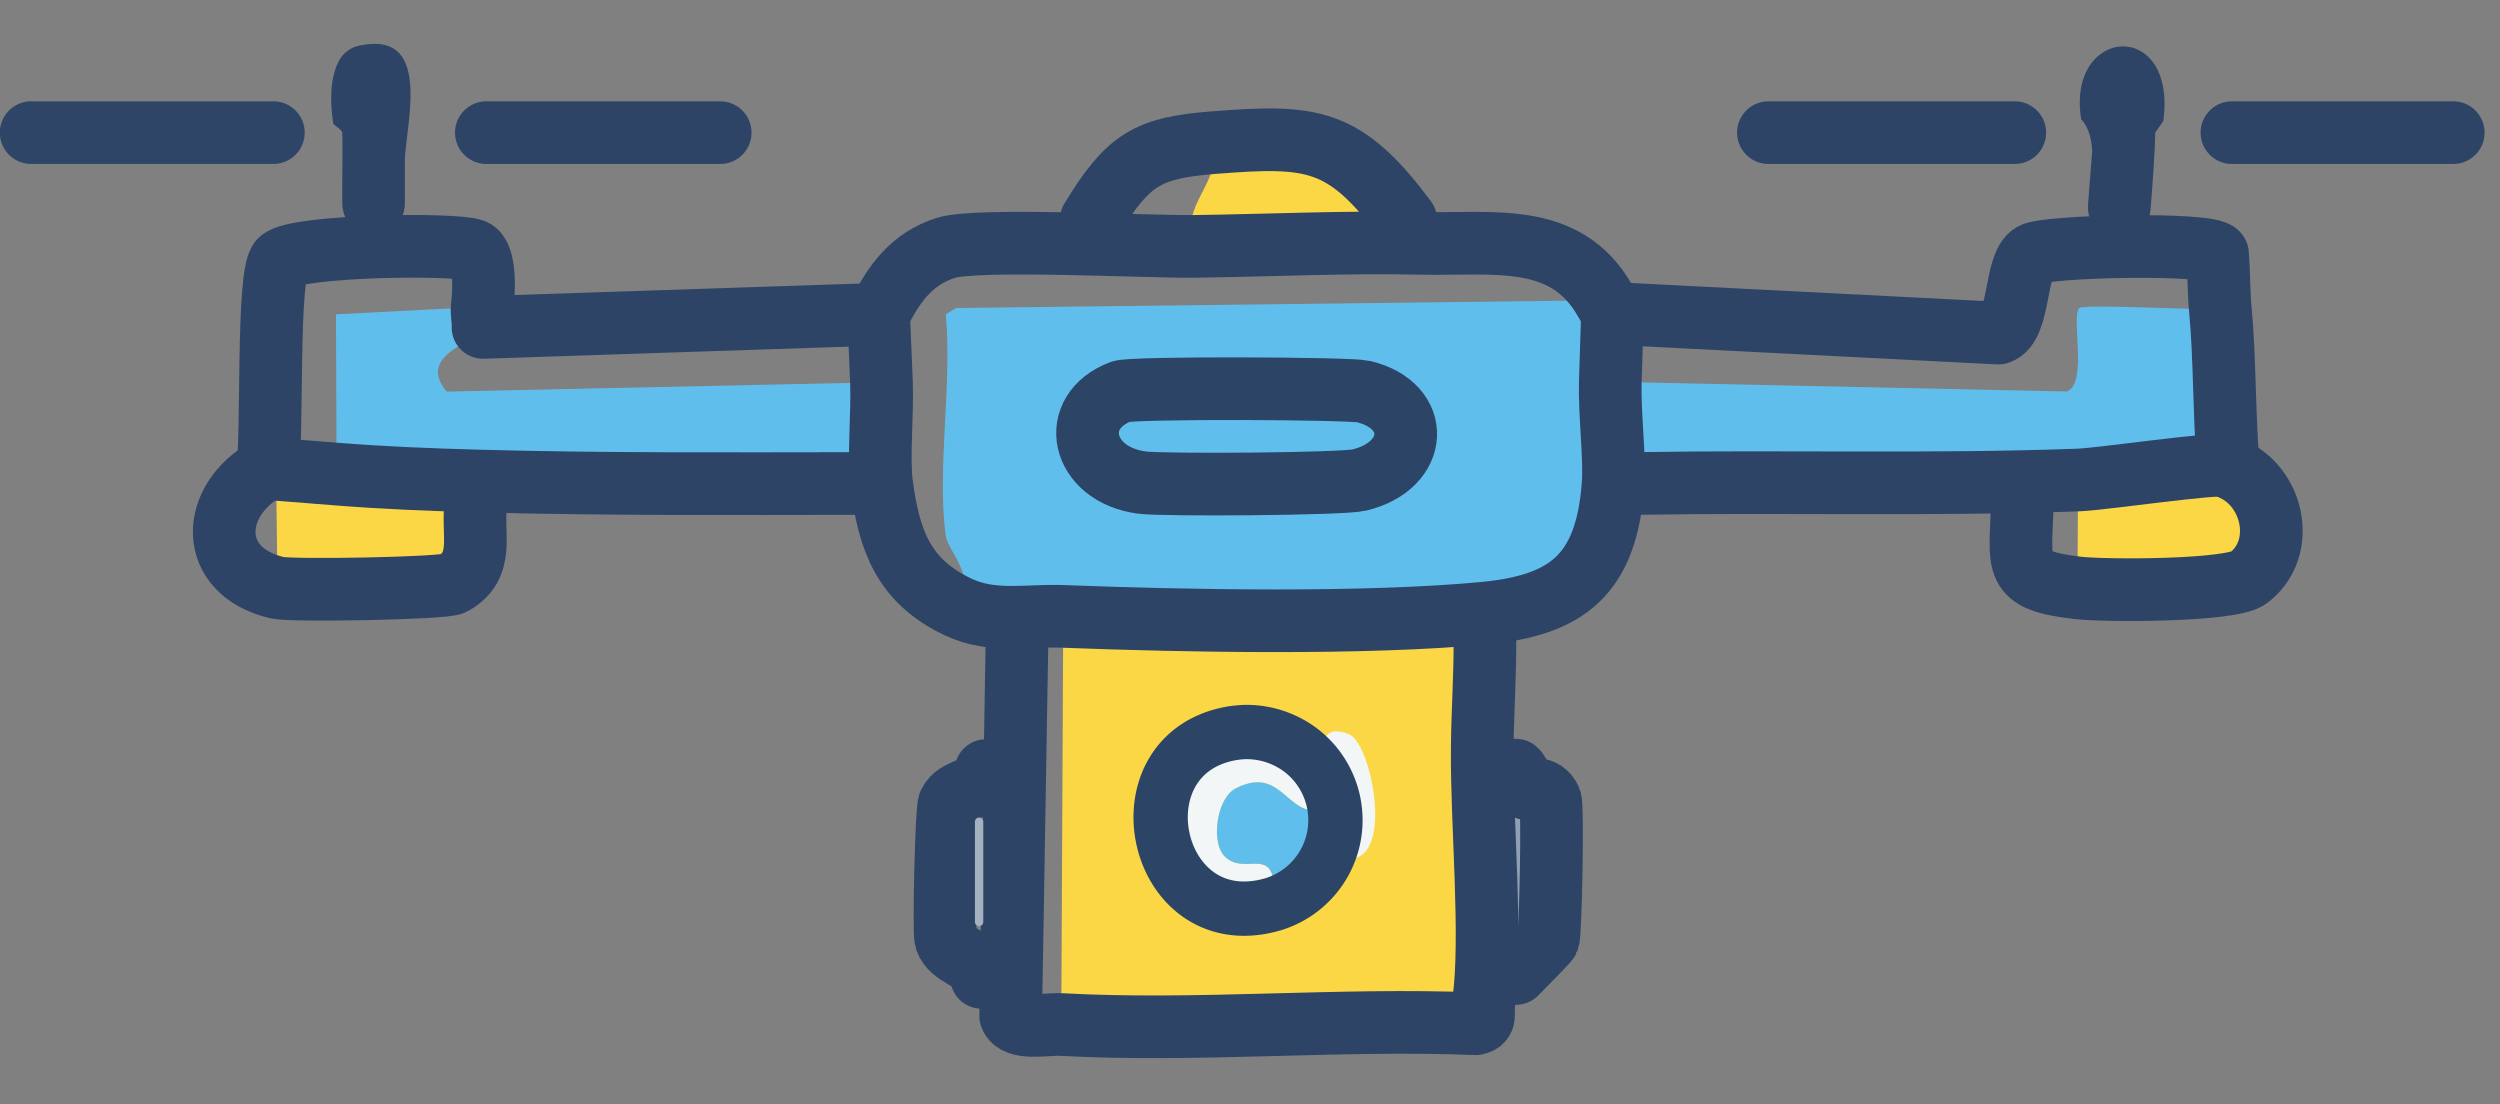 <?xml version="1.0" encoding="UTF-8"?>
<svg data-bbox="6.42 9.031 499.09 202.549" viewBox="0 0 515.14 227.52" xmlns="http://www.w3.org/2000/svg" data-type="ugc">
    <rect x="0" y="0" width="515.14" height="227.52" fill="#808080" stroke="none"/>
    <g>
        <path d="M459.13 95.95c-2.24-.76-25.78 2.77-30.94 2.96-30.15 1.1-60.32.21-90.48.71-1.79.03-3.58-.2-5.33.31-1.41 18.52-9.44 24.79-26.58 26.42-24.36 2.32-61.78 1.63-86.71.66-7.57-.29-14.52 1.42-21.64-1.93 4.15-6.01-2.14-11.41-2.58-14.71-1.85-13.76 1.38-31.41 0-45.61l2.15-1.29 133.66-1.6c.34.6.7 1.2 1.05 1.8l.53.9-.03.88c-.13 4.4-.29 8.81-.42 13.21l94.1 2.01c4.39-1.7.74-15.9 2.58-17.21 1.2-.85 25.25.52 29.01.18.96 10.42.73 20.99 1.58 31.42l.04.87Z" fill="#60beec"/>
        <path d="M98.48 99.12c-9.8-.27-19.34-.65-29.12-1.42l-.13-32.93 30.12-1.56c-.17 1.22.34 3.77.17 4.27-1.05 3.1-13.92 5.49-7.49 13.21l89.6-1.93c.24 6.15-.66 15.66.02 20.87-1.62-.03-3.23 0-4.86 0-26.04.02-52.29.21-78.31-.52Z" fill="#60beec"/>
        <path d="M69.36 97.69c9.78.78 19.33 1.15 29.12 1.42.41 1.66-.25 3.26-.45 4.82-.79 6.26 1.97 12.6-4.7 16.33-1.82 1.02-33.24 1.53-36.14.86l-.31-24.42z" fill="#fbd746"/>
        <path d="M428.19 98.91c5.15-.19 28.69-3.72 30.94-2.96.26.09.43.52.73.65 8.68 3.74 11.38 16.46 3.49 22.46-3.64 2.76-29.61 2.73-35.28 2.07l.13-22.21Z" fill="#fbd746"/>
        <path d="M249.94 29.4c20.69-1.64 27.07-.96 39.72 15.89 1.11 1.48 3.19 2.15 3.01 4.85-14.85-.34-31.56.43-46.64.63-3.24-8.65 6.04-13.11 3.9-21.37Z" fill="#fbd746"/>
        <path d="M305.73 207.28c.05-.29-.06-.61-.02-.91 1.82-13.38-.44-36.99-.28-51.78v-.88.88c3.23-.38 4.87 2.36 6.92 4.1.78.66 1.29 2.83 2.13 3.74.57.62 3.57-.81 4.97 2.4.57 1.32.07 27.45-.43 28.8-.17.45-5.42 5.68-6.66 6.96-1.96 2.04-3.96 5.22-6.66 5.77-.04.3.07.62.02.91Z" fill="#8fa0b3"/>
        <path d="M305.81 126.36c-.03 1.71.15 3.41.16 5.1.08 7.39-.45 14.85-.54 22.25v.88c-.16 14.79 2.1 38.4.28 51.78-.04.3.07.62.02.91-.26 1.44.67 3.2-1.66 3.66-28.09-1.13-57.45 1.7-85.39.16l.41-84.09c24.93.97 62.35 1.65 86.71-.66Z" fill="#fbd746"/>
        <path d="M273.56 176.48c.13-.29.25-.58.37-.87 1.16-2.97 1.52-6.17 1.04-9.32-9.97 4.22-9.89-9.06-20.3-3.85-4.01 2.01-5.29 11.37-2.15 14.2 4.54 4.09 10.8-3.61 10.03 9.64-.3.1-.61.18-.91.26-24.34 6.36-32.05-31.73-7.3-35.5 5.33-.81 10.97.96 14.93 4.58 4.23-1.49 2.69-6.57 8.63-4.37 5.31 1.96 10.57 32.24-3.98 24.36-.12.29-.24.59-.37.87Z" fill="#f2f6f7"/>
        <path d="M273.56 176.48a18.12 18.12 0 0 1-11.01 9.79c-.3.1-.61.18-.91.26.31-.08.61-.17.91-.26.78-13.24-5.48-5.54-10.03-9.64-3.14-2.83-1.86-12.19 2.15-14.2 10.41-5.21 10.33 8.07 20.3 3.85.48 3.15.12 6.35-1.04 9.32-.12.29-.24.59-.37.87Z" fill="#60beec"/>
        <path stroke-width="12.91" fill="none" stroke-linecap="round" stroke-linejoin="round" stroke="#2e4567" d="M56.33 27.33H6.42"/>
        <path d="m459.13 95.95-.04-.87c-.85-10.43-.61-21.01-1.58-31.42-.35-3.76-.27-7.58-.57-11.35-1.12-2.38-35.19-1.64-38.13.06-3.78 2.19-2.44 14.81-7.02 16.27l-79.53-4.06" stroke="#2d4466" stroke-width="12.91" fill="none" stroke-linecap="round" stroke-linejoin="round"/>
        <path d="M70.53 41.96c-.06-3.51.12-11.41-.02-14.75-.33-.66-1.46-1.23-1.82-1.72-.69-4.11-.8-9.31 1.19-13.04.79-1.51 2.48-2.73 3.99-3.01 14.88-3.35 10.12 14.71 9.56 23.06v9.47c-.29 8.54-12.61 8.55-12.91 0Z" fill="#2d4466"/>
        <path d="M55.1 96.56c1.16-6.12-.17-40.27 2.68-42.94 3.3-3.09 36.3-3.52 39.81-2.04 2.57 1.09 2.13 8.89 1.77 11.62-.17 1.22.34 3.77.17 4.27l81.53-2.71" stroke="#2d4466" stroke-width="12.91" fill="none" stroke-linecap="round" stroke-linejoin="round"/>
        <path d="m430.24 42.33.86-11.19c-.1-2.44-.64-4.78-2.27-6.59-3.04-19.2 19.78-20.89 16.94.38-.5.75-1.68 2.35-1.68 2.48-.01 3.48-.66 12.37-.97 15.91-.95 8.49-13.23 7.55-12.87-.99Z" fill="#2d4466"/>
        <path d="M289.66 45.29c-12.65-16.85-19.04-17.53-39.72-15.89-13.52 1.07-17.54 3.47-25.1 15.89" stroke="#2d4466" stroke-width="12.91" fill="none" stroke-linecap="round" stroke-linejoin="round"/>
        <path d="M181.06 64.76c3.13-6.33 6.8-11.42 13.81-13.68 6.45-2.07 41.5-.18 51.17-.31 15.08-.2 31.78-.97 46.64-.63s29.85-2.55 38.01 11.74c.34.6.7 1.2 1.05 1.8l.53.9" stroke="#2d4466" stroke-width="12.91" fill="none" stroke-linecap="round" stroke-linejoin="round"/>
        <path d="m332.26 64.58-.03.88c-.13 4.4-.29 8.81-.42 13.21-.19 6.66 1 15.66.57 21.26-1.41 18.52-9.44 24.79-26.58 26.42-24.36 2.32-61.78 1.63-86.71.66-7.57-.29-14.52 1.42-21.64-1.93-11.37-5.35-14.28-13.86-15.8-25.46-.68-5.21.23-14.71-.02-20.87-.19-4.67-.39-9.33-.58-14" stroke="#2d4466" stroke-width="12.91" fill="none" stroke-linecap="round" stroke-linejoin="round"/>
        <path d="M459.13 95.95c-2.24-.76-25.78 2.77-30.94 2.96-30.15 1.1-60.32.21-90.48.71" stroke="#2d4466" stroke-width="12.91" fill="none" stroke-linecap="round" stroke-linejoin="round"/>
        <path d="M416.71 103.92c-.38 12.83-2.16 15.62 11.35 17.21 5.67.67 31.64.7 35.28-2.07 7.89-6 5.19-18.72-3.49-22.46l-.73-.65" stroke="#2d4466" stroke-width="12.91" fill="none" stroke-linecap="round" stroke-linejoin="round"/>
        <path d="M55.1 96.56c-11.84 6.44-12.58 21.17 2.09 24.56 2.91.67 34.32.16 36.14-.86 6.67-3.72 3.91-10.07 4.7-16.33" stroke="#2d4466" stroke-width="12.91" fill="none" stroke-linecap="round" stroke-linejoin="round"/>
        <path d="m55.1 96.56 1.78.14 12.48.99c9.78.78 19.33 1.15 29.12 1.42 26.03.72 52.27.54 78.31.52" stroke="#2d4466" stroke-width="12.91" fill="none" stroke-linecap="round" stroke-linejoin="round"/>
        <path d="m209.55 132.32-1.29 77.05c1.1 2.98 7.34 1.57 10.42 1.74 27.94 1.54 57.29-1.3 85.39-.16 2.33-.46 1.4-2.22 1.66-3.66.05-.29-.06-.61-.02-.91 1.82-13.38-.44-36.99-.28-51.78v-.88c.08-7.4.62-14.86.54-22.25" stroke="#2d4466" stroke-width="12.91" fill="none" stroke-linecap="round" stroke-linejoin="round"/>
        <path d="M203.17 158.78c-1.23 4.6-5.98 3.38-7.58 6.81-.59 1.27-1.16 26.68-.7 28 1.32 3.76 6.18 3.37 7.36 7.8" stroke="#2d4466" stroke-width="12.91" fill="none" stroke-linecap="round" stroke-linejoin="round"/>
        <path d="M312.35 158.69c.78.66 1.29 2.83 2.13 3.74.57.62 3.57-.81 4.97 2.4.57 1.32.07 27.45-.43 28.8-.17.45-5.42 5.68-6.66 6.96" stroke="#2d4466" stroke-width="12.91" fill="none" stroke-linecap="round" stroke-linejoin="round"/>
        <path stroke-width="12.91" fill="none" stroke-linecap="round" stroke-linejoin="round" stroke="#2d4467" d="M100.21 27.33h48.19"/>
        <path fill="none" stroke-linecap="round" stroke-linejoin="round" stroke="#a5b1bf" stroke-width="1.72" d="M201.75 169.32v20.65"/>
        <path d="M231.01 80.68c2.34-.88 47.04-.68 49.91 0 12.1 2.87 11.47 15.3-.86 18.24-3.57.85-40.39 1.09-44.75.52-12.63-1.67-15.33-14.63-4.3-18.76" stroke-width="12.91" fill="none" stroke-linecap="round" stroke-linejoin="round" stroke="#2c4466"/>
        <path d="M254.34 151.03c5.33-.81 10.97.96 14.93 4.58a18.13 18.13 0 0 1 4.66 19.99c-.12.29-.24.59-.37.87a18.12 18.12 0 0 1-11.01 9.79c-.3.1-.61.18-.91.26-24.34 6.36-32.05-31.73-7.3-35.5Z" fill="none" stroke-linecap="round" stroke-linejoin="round" stroke="#2c4465" stroke-width="11.19"/>
        <path stroke-width="12.91" fill="none" stroke-linecap="round" stroke-linejoin="round" stroke="#2d4467" d="M415.16 27.33h-50.77"/>
        <path stroke-width="12.91" fill="none" stroke-linecap="round" stroke-linejoin="round" stroke="#2d4467" d="M459.9 27.33h45.61"/>
    </g>
</svg>
